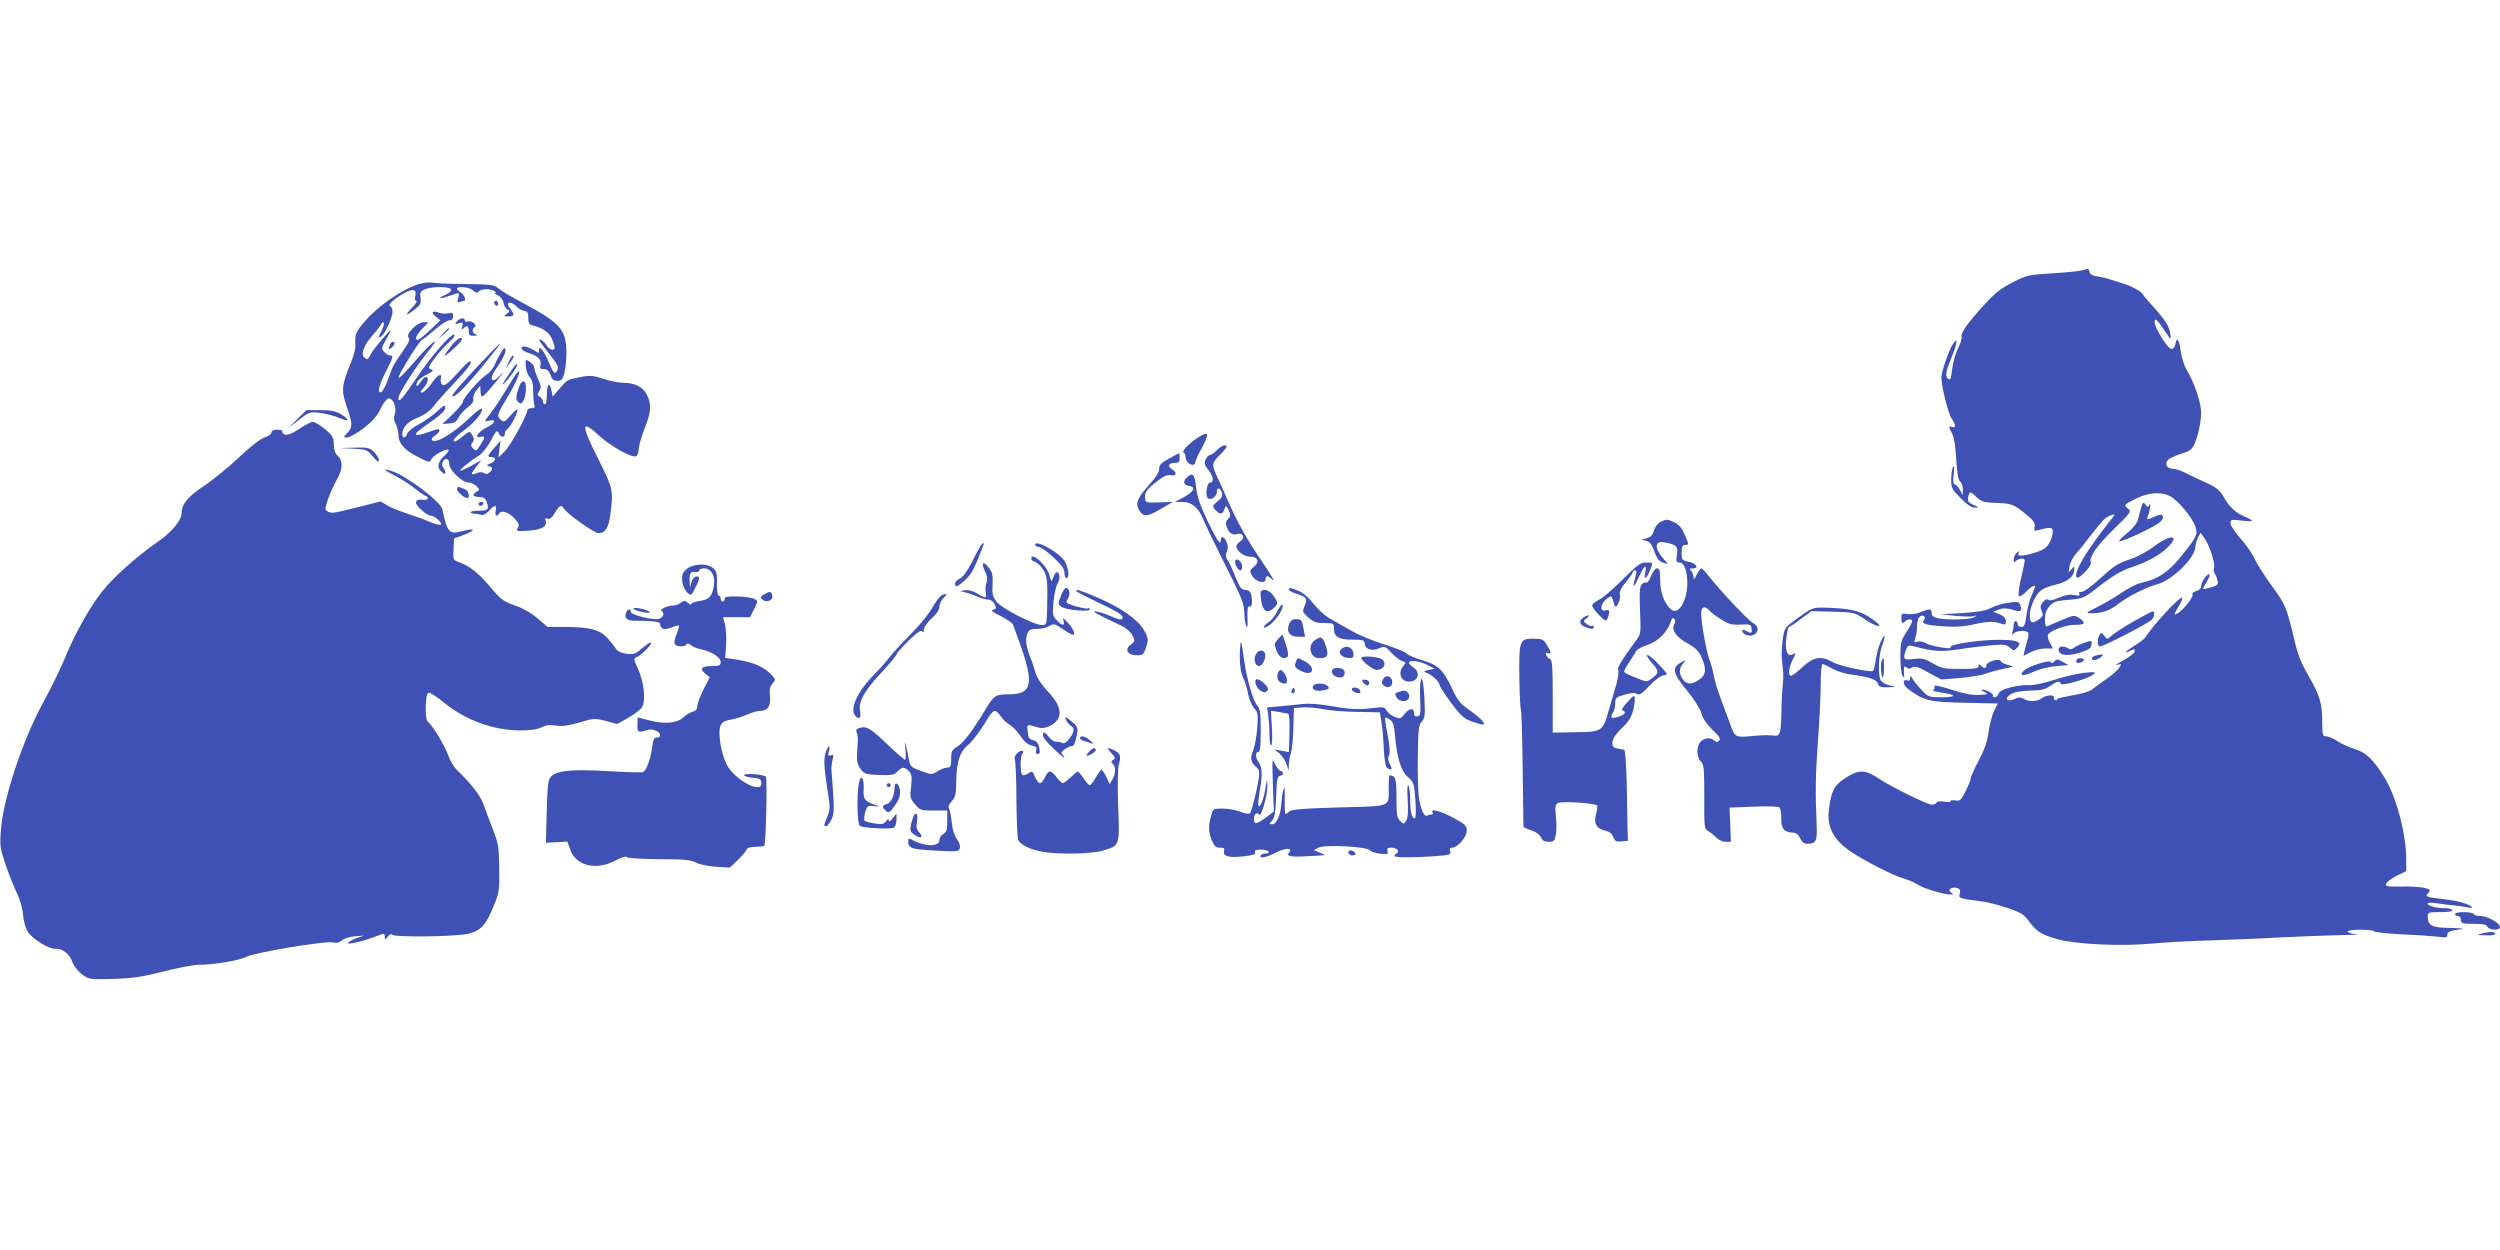<?xml version="1.0" standalone="no"?>
<!DOCTYPE svg PUBLIC "-//W3C//DTD SVG 20010904//EN"
 "http://www.w3.org/TR/2001/REC-SVG-20010904/DTD/svg10.dtd">
<svg version="1.0" xmlns="http://www.w3.org/2000/svg"
 width="1280pt" height="640pt" viewBox="0 0 1280 640"
 preserveAspectRatio="xMidYMid meet">
<g transform="translate(0,640) scale(0.1,-0.1)"
fill="#3f51b5" stroke="none">
<path d="M10670 5018 c-14 -5 -84 -13 -157 -17 -127 -8 -135 -9 -209 -47 -59
-30 -92 -56 -145 -115 -84 -91 -122 -146 -116 -163 3 -8 -5 -34 -18 -60 -13
-25 -26 -73 -30 -106 -6 -50 -9 -59 -21 -49 -16 13 -12 37 23 122 26 64 27 94
2 56 -21 -32 -59 -143 -59 -171 0 -46 34 -184 52 -210 22 -32 23 -52 3 -44
-19 7 -19 2 0 -35 10 -18 18 -69 21 -132 4 -70 10 -105 20 -113 8 -6 14 -24
14 -40 l-1 -29 -15 28 c-8 15 -20 27 -26 27 -7 0 -9 17 -5 53 4 35 3 47 -3 37
-5 -8 -10 -37 -10 -64 0 -45 4 -52 49 -97 32 -33 56 -49 72 -48 22 1 22 2 -7
14 -26 12 -31 18 -27 40 7 31 10 31 44 -1 24 -23 38 -27 96 -29 82 -2 94 -7
156 -58 39 -32 48 -45 44 -64 -3 -18 -1 -22 12 -19 65 18 81 18 81 -3 0 -33
-19 -74 -43 -90 -24 -18 -117 -42 -130 -34 -4 2 -4 10 0 16 4 7 0 6 -10 -2 -9
-7 -17 -23 -17 -34 0 -16 3 -18 12 -9 7 7 20 12 30 12 14 0 17 -6 13 -22 -2
-13 -12 -54 -20 -91 -8 -38 -12 -73 -9 -79 3 -5 20 4 36 21 26 27 48 39 48 27
0 -2 -9 -23 -19 -47 -11 -24 -22 -70 -26 -101 -6 -48 -11 -58 -26 -58 -11 0
-19 7 -19 15 0 8 -4 15 -10 15 -5 0 -10 -9 -10 -19 0 -11 -3 -28 -6 -38 -6
-15 -4 -16 7 -5 15 14 65 16 73 3 3 -5 2 -22 -3 -37 -5 -16 -12 -41 -15 -55
l-6 -27 37 19 c21 11 54 19 75 19 l39 0 -16 30 c-9 17 -13 35 -9 41 13 22 99
52 141 50 49 -1 55 11 18 35 -25 16 -29 15 -92 -12 -37 -16 -71 -30 -75 -32
-4 -2 -8 14 -8 37 0 27 7 48 23 67 20 23 33 28 99 33 70 6 79 10 132 51 92 72
136 98 190 116 76 25 139 59 180 97 74 70 20 75 -70 6 -28 -21 -76 -48 -106
-58 -79 -27 -91 -35 -170 -107 -38 -35 -78 -64 -89 -64 -13 0 -18 -4 -13 -12
5 -8 -2 -9 -26 -5 -22 5 -46 1 -78 -13 -29 -13 -49 -17 -55 -11 -6 6 -16 2
-27 -12 -14 -17 -15 -26 -7 -45 10 -20 8 -27 -13 -43 -14 -10 -29 -17 -35 -15
-20 6 -16 65 9 114 26 51 41 61 124 82 50 13 82 41 82 72 0 21 0 21 -15 2 -15
-18 -16 -17 -9 16 3 19 18 49 33 65 16 17 49 58 75 93 27 35 57 71 68 82 23
21 65 35 50 17 -139 -174 -210 -292 -188 -314 10 -10 77 60 71 75 -11 28 26
82 116 171 86 83 92 93 77 105 -26 19 -23 23 30 49 70 36 134 41 182 17 42
-22 113 -107 131 -158 13 -38 5 -54 -79 -157 -65 -79 -116 -111 -202 -130 -19
-4 -62 -26 -95 -48 -33 -23 -89 -56 -125 -74 -63 -32 -64 -33 -30 -33 53 0 95
15 137 49 46 36 142 85 199 100 76 20 194 136 194 190 1 14 7 37 14 50 l13 23
20 -28 c27 -38 56 -131 49 -151 -4 -8 -2 -21 2 -27 5 -6 12 -22 15 -36 6 -22
2 -27 -31 -37 -20 -6 -38 -10 -41 -8 -2 2 7 20 19 39 12 20 17 36 11 36 -14 0
-41 -41 -41 -62 0 -10 -10 -20 -24 -24 -14 -3 -23 -11 -20 -17 5 -15 -49 -83
-78 -98 -20 -11 -19 -8 6 35 15 25 23 46 18 46 -19 0 -149 -142 -190 -206 -4
-6 -29 -25 -57 -42 -47 -30 -57 -44 -14 -22 15 8 19 7 19 -4 0 -9 -26 -29 -57
-46 -32 -17 -47 -28 -33 -24 24 6 24 6 9 -17 -9 -13 -38 -38 -65 -56 -27 -19
-59 -42 -71 -52 -13 -11 -55 -24 -102 -31 -44 -8 -79 -16 -78 -19 1 -3 -2 -6
-8 -6 -5 0 -9 6 -9 13 2 17 -38 15 -62 -3 -23 -18 -68 -19 -93 -3 -15 9 -26 9
-47 -1 -38 -17 -54 2 -20 24 17 11 49 17 98 19 58 1 80 6 105 24 34 24 49 28
55 11 4 -13 137 25 165 47 16 14 12 15 -47 9 -35 -4 -104 -20 -153 -36 -49
-16 -105 -28 -125 -27 -63 3 -154 -21 -159 -43 -3 -10 -12 -19 -20 -19 -8 0
-12 4 -9 9 6 9 -37 31 -57 30 -7 0 -1 -5 13 -12 23 -11 21 -12 -26 -15 -36 -2
-78 6 -143 27 -65 21 -91 25 -87 16 3 -8 0 -16 -7 -18 -7 -2 11 -8 38 -12 82
-12 87 -24 10 -25 -69 0 -72 1 -107 38 -19 20 -40 46 -46 57 -10 17 -11 17
-12 3 0 -11 -5 -15 -14 -12 -26 10 -25 -23 3 -43 81 -61 105 -67 288 -71 l172
-4 -19 -37 c-10 -20 -23 -69 -28 -107 -7 -51 -22 -93 -51 -148 -23 -43 -41
-84 -41 -92 0 -8 -12 -37 -26 -65 -23 -46 -28 -51 -54 -47 -16 2 -26 0 -23 -4
3 -5 -10 -6 -30 -3 -21 4 -37 3 -41 -4 -4 -6 -15 -11 -24 -11 -24 0 -209 91
-273 134 -70 47 -103 47 -173 1 -57 -39 -69 -61 -82 -161 -11 -88 23 -153 110
-213 67 -46 215 -122 270 -138 28 -8 62 -23 76 -33 26 -18 132 -50 166 -50 16
0 17 2 4 10 -21 13 0 31 28 24 17 -5 21 -11 16 -29 -6 -25 -9 -24 118 -41 25
-3 83 -18 127 -33 69 -23 84 -33 110 -69 39 -52 60 -66 146 -91 92 -26 328
-37 485 -22 63 6 194 13 290 16 96 3 256 9 355 15 99 5 239 10 310 12 72 1
111 3 88 5 -24 2 -43 8 -43 14 0 11 127 12 134 1 3 -5 68 -12 145 -16 77 -3
160 -9 185 -12 38 -6 46 -4 46 9 0 16 16 23 75 30 17 2 -10 5 -59 6 -95 1
-115 11 -116 59 0 21 4 22 66 22 41 0 63 4 59 10 -3 6 -19 10 -34 10 -45 0
-91 12 -91 23 0 6 17 7 48 2 26 -4 63 -9 82 -10 19 -2 51 -6 70 -10 24 -5 32
-4 25 2 -15 15 -72 31 -135 38 -89 10 -105 14 -91 28 6 6 11 14 11 18 0 13
-65 22 -147 20 -71 -1 -82 1 -76 14 3 9 27 27 54 41 l49 24 0 58 c0 133 -51
324 -112 422 -58 94 -95 128 -152 145 -28 9 -67 26 -88 40 -21 14 -47 25 -58
25 -18 0 -20 6 -20 73 0 95 -12 135 -71 238 -35 60 -56 112 -70 175 -42 177
-47 189 -118 285 -37 52 -77 114 -88 139 -11 25 -43 71 -72 103 -28 32 -51 67
-51 78 0 19 4 20 55 14 30 -4 55 -5 55 -1 0 3 -17 13 -37 21 -47 20 -77 47
-108 101 -19 33 -38 49 -82 69 -32 14 -79 37 -106 50 -26 14 -58 25 -72 25
-30 0 -43 24 -25 45 7 8 36 22 65 31 43 12 56 21 69 47 20 44 35 113 36 163 0
49 -34 154 -71 214 -16 27 -29 68 -34 103 -6 57 -21 76 -27 35 -2 -13 -10 -24
-18 -25 -20 -3 -92 113 -88 141 3 21 10 14 74 -81 9 -13 10 -9 6 18 -5 39 -27
72 -93 145 -26 28 -48 55 -50 60 -5 12 -68 45 -104 54 -16 5 -43 13 -60 19
-16 6 -47 13 -67 16 -25 4 -38 11 -40 24 -2 15 -7 17 -28 9z"/>
<path d="M2149 4947 c-87 -24 -221 -118 -291 -204 -37 -44 -42 -59 -38 -114 0
-15 -10 -55 -25 -90 -46 -112 -48 -137 -20 -220 31 -89 31 -106 3 -136 -21
-23 -21 -23 -1 -23 12 0 49 21 83 46 45 35 69 61 88 100 16 33 33 54 43 54 23
0 42 -50 30 -81 -6 -18 -5 -32 5 -49 7 -14 13 -39 14 -56 0 -44 32 -80 101
-114 58 -30 58 -30 69 -9 12 20 77 55 87 45 3 -3 -6 -15 -20 -28 -36 -32 -42
-61 -17 -83 16 -14 20 -15 20 -4 0 8 -5 20 -10 25 -14 14 -2 44 16 44 8 0 14
-10 14 -25 0 -31 65 -95 97 -95 12 0 31 -8 42 -19 18 -18 18 -18 -1 -30 -24
-15 -16 -25 19 -26 20 0 29 -7 36 -28 12 -36 5 -42 -44 -42 -21 0 -39 -3 -39
-7 0 -5 9 -8 19 -8 11 0 26 -3 35 -6 9 -3 25 4 39 20 30 33 41 33 35 1 -5 -25
5 -34 17 -15 12 20 47 9 77 -22 25 -27 28 -35 19 -51 -11 -17 -8 -18 55 -14
70 5 99 23 87 53 -4 10 0 12 11 8 11 -4 22 5 37 30 23 39 33 44 46 22 15 -26
156 -126 178 -126 33 0 52 29 60 95 16 124 15 132 -64 289 -87 174 -86 200 5
117 61 -56 167 -116 190 -107 8 3 14 19 14 35 0 17 14 64 30 106 34 86 37 122
13 172 -19 41 -62 63 -121 63 -22 0 -68 9 -102 20 -55 18 -71 19 -120 9 -66
-13 -65 -12 -108 -62 l-32 -38 -6 30 c-10 48 -24 36 -24 -19 0 -27 -4 -50 -10
-50 -5 0 -10 7 -10 15 0 7 -7 18 -16 23 -14 8 -14 12 -3 30 11 17 10 27 -7 63
-10 24 -19 50 -19 58 0 7 -10 20 -23 29 -22 14 -22 14 -20 -24 2 -21 11 -47
21 -56 12 -13 17 -34 17 -72 0 -30 3 -61 6 -70 4 -12 0 -16 -15 -16 -12 0 -21
-5 -21 -10 0 -25 -86 -182 -116 -211 l-32 -31 5 43 6 43 -31 -36 c-36 -40 -39
-48 -18 -48 28 0 27 -20 -1 -32 -22 -9 -24 -12 -10 -15 21 -5 22 -17 2 -33
-10 -8 -19 -9 -27 -2 -8 5 -22 6 -33 1 -36 -14 -38 -9 -9 28 l28 37 -48 -27
c-27 -15 -53 -27 -59 -27 -11 0 55 54 96 78 16 10 43 43 60 76 28 53 32 57 41
37 10 -23 31 -23 31 0 0 8 6 18 13 22 15 10 52 81 52 99 0 7 -15 -5 -34 -27
-29 -34 -36 -38 -50 -26 -24 20 -21 30 33 119 46 77 72 140 53 128 -5 -3 -30
-40 -55 -83 -26 -43 -63 -100 -83 -126 -37 -48 -37 -48 -10 -41 40 10 32 -13
-13 -35 -43 -22 -66 -57 -31 -48 25 6 25 0 -1 -42 -19 -31 -22 -32 -36 -18
-13 13 -14 19 -4 31 9 11 10 20 1 35 -14 26 -16 26 -52 -4 -16 -14 -34 -25
-38 -25 -19 0 3 26 49 59 50 36 99 96 87 108 -3 4 -30 -16 -59 -44 -61 -59
-133 -109 -170 -119 -32 -7 -36 10 -7 28 11 7 20 18 20 25 0 9 -16 6 -55 -9
-31 -11 -59 -18 -63 -14 -7 8 1 15 93 80 35 25 55 46 55 59 0 16 -7 13 -44
-21 -24 -22 -67 -52 -94 -66 -28 -14 -53 -35 -57 -46 -7 -23 -25 -27 -25 -5 0
37 25 65 77 86 35 14 64 35 81 57 15 20 64 75 110 123 73 78 95 109 76 109 -4
0 -34 -29 -66 -65 -46 -50 -63 -63 -73 -55 -7 6 -11 20 -8 30 9 35 -16 22 -49
-25 -18 -25 -39 -45 -47 -45 -11 0 -9 6 7 23 23 24 30 57 12 57 -5 0 -17 -11
-26 -25 -18 -28 -28 -28 -18 -1 4 9 25 26 48 38 34 17 38 22 23 27 -17 6 -15
12 18 56 20 28 53 64 73 82 20 17 33 35 29 39 -13 13 -117 -106 -197 -225 -72
-107 -90 -126 -90 -98 0 20 86 155 147 231 79 97 30 64 -63 -44 -106 -122
-110 -113 -16 38 25 39 49 72 52 72 4 0 33 23 64 50 31 28 66 50 77 50 13 0
19 7 19 21 0 17 -4 20 -24 15 -14 -3 -36 -2 -49 3 -34 13 -43 1 -15 -21 l23
-18 -53 -50 c-29 -28 -58 -50 -63 -50 -18 0 -8 25 23 57 l32 33 -25 0 c-33 0
-94 -61 -77 -78 9 -9 2 -25 -28 -68 -54 -78 -50 -72 -76 -143 -13 -36 -29 -66
-36 -69 -22 -7 -13 34 23 104 39 77 41 84 22 84 -8 0 -21 8 -30 18 -15 16 -14
21 8 61 14 24 25 45 25 48 0 10 -85 -90 -99 -116 -19 -35 -19 -35 -35 -22 -21
17 -3 65 44 117 20 22 39 47 42 55 3 8 8 11 12 7 4 -3 0 -20 -8 -37 -20 -37
-20 -47 -2 -32 20 17 56 97 56 125 0 13 -6 26 -12 29 -16 5 22 39 75 68 43 23
61 17 53 -17 -4 -15 -2 -24 6 -24 6 0 -3 -16 -22 -35 -40 -42 -33 -46 15 -8
28 22 32 31 28 58 -4 26 -1 33 21 43 38 17 136 16 136 -2 0 -7 -14 -19 -30
-26 -45 -19 -30 -23 20 -5 55 19 53 20 46 -11 -6 -22 -4 -25 9 -20 9 3 19 6
21 6 13 0 1 32 -16 42 -11 7 -20 16 -20 20 0 15 64 8 82 -9 14 -13 21 -14 30
-5 14 14 57 15 78 2 8 -5 11 -10 5 -10 -5 0 1 -6 15 -13 14 -7 26 -23 28 -37
2 -14 11 -29 20 -34 14 -8 13 -10 -3 -22 -18 -13 -17 -14 8 -14 31 0 33 8 12
36 -8 10 -15 22 -15 27 0 14 27 7 44 -12 10 -11 28 -21 40 -23 17 -2 21 -10
21 -36 0 -27 4 -34 25 -39 49 -12 82 -35 96 -68 8 -19 14 -39 14 -45 0 -18
-29 -11 -40 10 -6 11 -20 25 -32 31 -15 8 -6 -9 28 -52 64 -82 65 -84 58 -103
-10 -27 -21 -18 -44 39 -24 58 -50 91 -50 61 0 -15 -3 -15 -22 -2 -38 23 -68
29 -68 13 0 -7 17 -19 39 -25 46 -14 65 -35 58 -62 -4 -16 0 -20 18 -20 17 0
26 -8 34 -30 7 -23 16 -30 35 -30 20 0 27 7 35 38 6 20 11 68 11 105 0 119
-30 153 -225 257 -55 29 -110 62 -123 73 -21 19 -36 21 -170 23 -81 0 -156 4
-167 7 -11 3 -41 0 -66 -6z"/>
<path d="M2530 4851 c0 -6 5 -13 10 -16 6 -3 10 1 10 9 0 9 -4 16 -10 16 -5 0
-10 -4 -10 -9z"/>
<path d="M2339 4754 c-12 -15 -11 -16 10 -9 21 6 23 5 18 -15 -4 -17 -3 -20 6
-11 18 18 27 13 27 -14 0 -21 5 -25 28 -24 16 1 20 3 10 6 -20 5 -24 28 -8 38
16 10 -16 36 -34 29 -9 -3 -16 -1 -16 5 0 17 -26 13 -41 -5z"/>
<path d="M2269 4693 l-24 -28 28 24 c25 23 32 31 24 31 -2 0 -14 -12 -28 -27z"/>
<path d="M2314 4633 c-49 -62 -50 -70 -3 -29 52 47 66 66 46 66 -7 0 -27 -17
-43 -37z"/>
<path d="M1996 4634 c-9 -24 -7 -28 9 -14 17 14 20 30 6 30 -5 0 -12 -7 -15
-16z"/>
<path d="M2505 4587 c-120 -125 -195 -210 -190 -215 14 -14 96 74 238 256 22
28 -1 8 -48 -41z"/>
<path d="M2568 4600 c-9 -14 -24 -42 -33 -63 -8 -21 -28 -45 -44 -55 -34 -21
-121 -121 -121 -139 0 -7 -24 -36 -52 -64 l-53 -50 35 3 c26 2 38 10 47 29 7
15 28 38 47 53 23 17 33 32 29 44 -2 10 5 29 16 43 l20 24 1 -27 c0 -16 4 -28
9 -28 5 0 28 24 52 53 55 66 72 92 37 53 -20 -21 -31 -27 -38 -20 -8 8 1 29
30 71 24 34 40 69 38 79 -3 17 -5 16 -20 -6z"/>
<path d="M2605 4548 l-16 -33 20 25 c20 24 26 40 16 40 -2 0 -12 -15 -20 -32z"/>
<path d="M2622 4508 c-12 -18 -29 -44 -39 -58 -15 -21 -15 -23 -2 -12 23 18
73 91 67 98 -3 2 -15 -10 -26 -28z"/>
<path d="M2660 4425 c-20 -52 -21 -71 -6 -84 12 -10 17 -9 26 8 16 30 17 93 3
98 -7 3 -17 -7 -23 -22z"/>
<path d="M1522 4254 l-47 -46 55 42 c53 41 56 42 109 36 30 -4 74 -15 98 -26
51 -22 57 -10 9 19 -26 16 -50 21 -105 21 l-72 0 -47 -46z"/>
<path d="M1532 4204 c-36 -24 -59 -33 -73 -29 -10 4 -17 11 -14 16 4 5 -8 9
-24 9 -20 0 -31 -5 -31 -14 0 -8 -16 -20 -36 -26 -21 -7 -75 -49 -133 -104
-53 -50 -131 -113 -172 -141 -84 -54 -119 -96 -119 -141 0 -39 -53 -102 -132
-155 -93 -64 -218 -175 -273 -245 -66 -83 -137 -210 -190 -337 -23 -56 -74
-162 -114 -234 -104 -190 -204 -491 -216 -648 -7 -86 -5 -97 25 -186 18 -52
44 -116 57 -143 14 -28 28 -75 31 -109 3 -35 13 -71 26 -90 25 -37 111 -89
141 -85 32 4 72 -27 85 -66 6 -19 27 -47 48 -63 37 -28 38 -28 160 -25 101 3
149 10 259 38 74 19 154 34 177 34 77 0 210 22 247 41 46 23 401 82 441 74 21
-5 35 -2 48 10 11 10 40 19 67 21 l48 4 -39 -13 c-22 -8 -42 -19 -44 -25 -3
-11 85 11 151 37 36 14 37 14 37 -6 1 -16 2 -16 16 2 9 11 18 16 20 10 6 -15
328 -11 391 4 65 16 90 43 131 143 28 68 30 81 28 193 -1 109 -5 128 -33 200
-17 44 -39 102 -48 128 -16 44 -63 105 -137 176 -15 15 -35 49 -44 76 -17 48
-83 157 -104 170 -15 10 -13 142 3 148 7 3 39 -17 72 -44 76 -62 152 -102 246
-128 93 -26 216 -28 261 -5 22 11 43 14 75 9 32 -5 65 0 120 16 72 22 79 22
134 8 l59 -16 57 32 c32 18 64 43 71 56 19 35 9 128 -21 193 -23 51 -24 56 -8
61 22 7 89 75 73 75 -6 0 -27 -14 -47 -31 -31 -28 -41 -31 -78 -26 -25 3 -46
13 -52 23 -5 10 -25 34 -43 55 -40 45 -91 59 -221 59 l-87 0 -52 44 c-31 27
-77 53 -118 67 -59 21 -73 32 -122 92 -60 71 -107 109 -160 128 -32 11 -33 12
-30 67 l3 55 54 20 c62 24 52 35 -15 17 -63 -18 -75 -5 -99 112 -8 40 -190
177 -265 198 -44 13 -37 5 21 -25 29 -14 74 -44 102 -65 27 -22 54 -40 58 -40
5 0 9 -5 9 -11 0 -5 -8 -9 -17 -8 -32 3 -43 -1 -43 -15 0 -17 56 -66 75 -66
19 0 61 -37 52 -46 -4 -4 -28 2 -55 13 -26 12 -78 31 -116 43 -37 12 -84 31
-103 42 l-34 21 -102 -26 c-144 -36 -148 -37 -168 -26 -17 9 -17 11 1 64 10
30 30 74 44 98 31 53 33 97 6 122 -14 12 -20 31 -21 59 0 36 -6 46 -45 79 -25
20 -53 37 -62 37 -10 0 -41 -16 -70 -36z"/>
<path d="M6125 4154 c-44 -30 -78 -68 -64 -72 5 -2 9 -11 9 -21 0 -20 19 -41
37 -41 7 0 13 6 13 13 0 6 13 37 30 67 46 85 40 98 -25 54z"/>
<path d="M6230 4095 c-13 -14 -29 -25 -35 -25 -7 0 -16 -10 -22 -23 -9 -18 -6
-28 13 -52 27 -33 31 -65 10 -65 -16 0 -27 -65 -12 -80 14 -14 46 7 46 30 0
27 17 25 26 -2 5 -17 0 -27 -20 -43 -30 -24 -31 -28 -10 -49 21 -22 33 -20 43
7 9 22 9 22 22 -6 11 -24 10 -30 -3 -44 -13 -12 -14 -22 -7 -42 13 -32 28 -42
55 -35 29 8 40 -22 14 -38 -11 -7 -20 -18 -20 -25 0 -23 39 -53 70 -53 41 0
51 -27 20 -52 -23 -18 -23 -21 -9 -46 17 -31 69 -44 69 -18 0 19 11 21 28 4
25 -25 10 3 -41 79 -76 110 -130 205 -177 312 -22 51 -49 111 -60 134 -27 56
-25 68 15 107 19 19 35 38 35 42 0 16 -27 7 -50 -17z"/>
<path d="M1807 4103 c69 -4 73 -5 103 -41 22 -26 30 -32 30 -19 0 10 -11 29
-25 42 -22 23 -31 25 -102 23 l-78 -2 72 -3z"/>
<path d="M5985 4052 c-40 -22 -50 -32 -50 -53 0 -17 -18 -45 -53 -83 -60 -67
-71 -96 -48 -131 22 -33 40 -31 111 10 l60 35 -70 -2 c-68 -3 -70 -2 -72 22
-3 29 7 44 65 89 30 23 50 32 67 28 30 -5 33 13 5 31 -25 16 -17 32 16 32 19
0 24 5 24 25 0 14 -1 25 -2 25 -2 0 -25 -13 -53 -28z"/>
<path d="M6075 3954 c-20 -21 -15 -38 13 -42 38 -6 25 -30 -33 -61 l-40 -21
41 0 c46 0 81 -30 105 -90 7 -19 57 -123 111 -230 84 -166 98 -202 99 -245 0
-27 5 -59 10 -70 6 -14 8 -2 6 43 -1 46 1 61 11 57 8 -3 12 5 12 24 0 44 -10
61 -35 61 -19 0 -28 12 -50 67 -14 36 -32 75 -40 86 -10 14 -11 25 -4 41 7 14
7 31 0 49 -11 29 -31 37 -31 11 0 -30 -19 -2 -69 102 -37 78 -52 123 -57 170
-7 67 -18 78 -49 48z"/>
<path d="M2340 3896 c0 -14 36 -46 52 -46 16 0 7 38 -9 44 -10 3 -24 9 -30 12
-8 3 -13 -1 -13 -10z"/>
<path d="M2450 3820 c0 -5 4 -10 9 -10 6 0 13 5 16 10 3 6 -1 10 -9 10 -9 0
-16 -4 -16 -10z"/>
<path d="M10962 3799 c-5 -19 -13 -46 -16 -61 -3 -15 -26 -43 -51 -64 -25 -20
-45 -40 -45 -45 0 -10 161 63 200 91 18 12 27 27 24 35 -5 13 -11 13 -41 0
-45 -19 -44 -19 -33 11 10 26 13 71 3 46 -4 -10 -8 -9 -18 4 -11 16 -13 14
-23 -17z"/>
<path d="M8501 3727 c-14 -7 -28 -26 -33 -43 -6 -23 -16 -34 -36 -39 l-27 -8
24 -6 c17 -4 28 -19 38 -45 16 -48 28 -62 54 -69 21 -6 21 -6 1 16 -53 59 -53
100 0 90 62 -11 71 -21 64 -64 -5 -34 -4 -39 13 -39 36 0 53 -104 29 -181 -15
-50 -43 -77 -66 -63 -36 23 -62 86 -62 152 0 50 -3 62 -16 62 -9 0 -22 -17
-31 -40 -9 -22 -20 -37 -26 -33 -5 3 -16 -2 -23 -11 -9 -12 -11 -49 -7 -134 5
-114 4 -118 -21 -152 -73 -99 -97 -140 -91 -150 4 -7 0 -38 -8 -69 -9 -31 -26
-91 -39 -134 -32 -113 -34 -114 -172 -116 l-116 -2 0 186 c0 151 -3 187 -14
191 -8 3 -17 12 -20 21 -4 11 -2 13 9 9 20 -7 19 2 -5 42 -18 29 -24 32 -70
32 -70 0 -73 -10 -71 -199 1 -85 5 -159 8 -164 3 -5 7 -140 9 -300 2 -161 4
-295 4 -299 0 -4 18 -12 39 -19 24 -7 43 -21 50 -35 8 -18 19 -24 40 -24 27 0
31 4 37 36 4 20 4 63 0 95 -5 50 -3 60 12 68 19 10 187 -1 199 -13 3 -3 1 -23
-5 -43 -14 -47 2 -77 47 -86 21 -5 35 -15 41 -32 8 -22 15 -26 42 -23 l33 3
-2 60 c0 33 -3 138 -4 233 -3 105 -8 173 -14 174 -5 0 -14 2 -20 3 -5 2 -15 3
-21 4 -21 2 -25 33 -8 59 9 14 32 40 51 57 33 31 52 79 53 135 0 24 -2 24 -37
-14 -23 -24 -33 -41 -25 -44 21 -7 13 -20 -20 -31 -37 -13 -47 -7 -30 19 7 11
12 33 12 50 0 27 5 31 47 43 33 10 53 11 64 4 12 -8 26 1 63 41 29 30 58 52
73 54 25 3 25 4 -25 57 -56 60 -84 64 -33 5 36 -40 36 -50 -1 -77 -27 -20 -27
-20 -82 3 -31 12 -58 25 -60 29 -3 4 9 27 26 51 16 25 33 51 37 59 4 7 31 21
59 30 53 18 100 67 117 120 5 15 10 20 17 13 7 -7 7 -16 0 -28 -16 -29 10 -66
68 -98 39 -21 57 -39 71 -70 27 -60 25 -91 -10 -115 -38 -27 -66 -27 -85 1
-21 29 -20 57 2 81 16 19 16 20 -4 9 -58 -30 -53 -55 30 -156 31 -38 61 -86
67 -108 6 -25 27 -55 56 -84 36 -34 44 -47 35 -56 -9 -9 -15 -9 -24 0 -18 18
-53 15 -71 -6 -22 -25 -22 -77 1 -100 16 -16 18 -37 18 -182 -1 -151 0 -164
18 -174 11 -6 30 -21 42 -33 12 -13 33 -23 49 -23 l27 0 -3 88 -4 87 125 5
c78 3 128 1 132 -5 4 -5 8 -31 8 -56 0 -52 13 -69 57 -72 20 -1 31 -10 40 -29
8 -19 19 -28 35 -28 48 0 53 13 49 107 -7 158 -6 235 7 423 8 102 14 231 14
288 0 58 4 102 10 102 5 0 28 -11 51 -24 23 -13 67 -27 97 -30 88 -11 128 -25
135 -46 5 -16 15 -20 48 -19 l42 2 -37 10 c-23 6 -38 18 -42 31 -11 39 -6 123
9 166 21 58 17 74 -5 25 -11 -22 -22 -64 -26 -93 -3 -29 -10 -54 -14 -57 -15
-9 -173 25 -207 45 -57 34 -98 27 -154 -25 -26 -25 -53 -45 -59 -45 -16 0 -12
42 9 83 18 35 18 36 0 27 -28 -15 -41 18 -33 85 4 30 10 55 14 55 3 0 31 18
61 41 l54 40 110 -3 c109 -3 110 -3 168 -42 56 -38 96 -43 47 -6 -63 48 -110
62 -213 67 -112 5 -101 9 -207 -70 -43 -32 -45 -36 -54 -102 -5 -40 -5 -89 0
-119 5 -28 6 -73 2 -101 -3 -27 -7 -88 -7 -135 -2 -116 -7 -132 -40 -126 -14
3 -62 2 -106 -2 -89 -9 -92 -8 -115 57 -7 20 -27 74 -45 121 -18 47 -36 105
-40 129 -4 24 -13 58 -20 76 -16 36 -45 195 -45 243 0 35 18 43 40 18 6 -8 33
-29 60 -46 41 -26 56 -30 101 -28 49 3 54 1 57 -19 4 -26 -1 -28 -29 -13 -12
7 -19 7 -19 1 0 -19 38 -33 60 -21 27 15 25 44 -4 60 -25 13 -166 163 -225
238 -18 23 -36 42 -40 42 -4 0 -15 -15 -24 -32 -12 -26 -16 -29 -16 -13 -1 12
-6 26 -13 33 -9 9 -7 12 10 12 34 0 16 27 -24 34 -32 7 -34 9 -34 46 0 33 4
40 19 40 19 0 19 1 -2 50 -15 35 -30 54 -53 65 -38 18 -42 18 -73 2z"/>
<path d="M5022 3608 c-5 -7 -26 -46 -46 -86 -23 -46 -46 -77 -61 -84 -23 -10
-32 -28 -20 -40 3 -3 23 11 45 31 35 32 46 53 91 169 10 25 6 28 -9 10z"/>
<path d="M5300 3611 c0 -6 8 -11 18 -11 10 0 44 -24 75 -53 42 -39 57 -60 57
-80 0 -15 5 -27 10 -27 17 0 11 53 -9 87 -27 44 -151 113 -151 84z"/>
<path d="M5280 3539 c0 -6 9 -13 20 -16 11 -3 29 -21 41 -39 21 -35 24 -59 20
-211 -2 -71 -3 -73 -27 -73 -41 0 -208 86 -233 121 -19 25 -22 41 -19 88 2 47
-1 62 -20 85 -29 37 -40 26 -19 -19 12 -24 14 -42 8 -58 -5 -13 -7 -35 -4 -50
6 -32 1 -33 -43 -6 -20 12 -45 19 -61 17 l-28 -4 30 -8 c17 -4 45 -14 63 -22
18 -8 41 -14 52 -14 11 0 24 -9 30 -19 13 -26 13 -29 -7 -33 -12 -3 2 -14 40
-32 32 -16 61 -36 64 -45 3 -9 18 -50 33 -91 77 -212 65 -267 -60 -265 -61 0
-72 -7 -110 -70 -66 -111 -115 -176 -146 -196 -30 -18 -34 -25 -34 -65 0 -37
-3 -44 -20 -44 -11 0 -33 -8 -50 -19 -30 -18 -32 -18 -85 2 -50 18 -55 23 -61
56 -3 20 -10 52 -15 71 -7 29 -8 26 -3 -17 2 -29 2 -53 -2 -53 -4 0 -40 31
-80 69 -94 90 -115 104 -149 95 -20 -5 -24 -11 -19 -23 4 -9 7 -28 6 -43 -1
-16 -3 -48 -4 -72 -2 -33 3 -52 18 -73 19 -26 27 -28 96 -31 64 -2 77 0 93 18
23 25 37 25 59 1 14 -15 16 -30 11 -78 -7 -54 -5 -61 20 -91 25 -30 30 -32 96
-32 l69 0 0 -55 c0 -44 -4 -56 -20 -65 -11 -6 -20 -19 -20 -30 0 -35 -67 -37
-132 -4 -25 13 -28 13 -28 -3 0 -36 15 -41 136 -48 111 -6 122 -6 128 11 4 11
-1 28 -14 47 -13 17 -24 50 -27 85 -3 31 -9 64 -14 72 -5 10 0 23 14 38 19 20
22 36 23 100 1 100 19 155 60 187 17 13 54 61 82 105 53 87 53 87 94 32 7 -10
25 -25 41 -35 15 -10 39 -36 54 -58 17 -26 36 -42 55 -46 22 -4 27 -10 23 -24
-4 -13 -1 -19 8 -19 11 0 13 8 8 32 -5 23 -14 34 -31 38 -20 5 -26 13 -28 44
-4 41 -8 39 59 20 28 -8 75 13 94 42 24 36 6 86 -54 148 -32 35 -53 68 -61 97
-7 24 -18 58 -25 74 -21 50 -26 90 -16 118 9 23 16 27 51 27 22 0 51 7 63 15
21 13 26 12 67 -15 25 -17 48 -30 53 -30 15 0 5 27 -24 60 -25 28 -30 30 -24
13 8 -30 -6 -29 -35 2 -21 22 -22 30 -16 96 4 40 14 82 22 94 14 22 10 55 -6
55 -5 0 -12 -12 -17 -26 -9 -27 -9 -26 -21 14 -16 52 -92 119 -92 81z"/>
<path d="M6325 3531 c-7 -13 12 -51 25 -51 6 0 10 8 10 19 0 23 -25 46 -35 32z"/>
<path d="M8310 3435 c-47 -47 -100 -94 -119 -103 -19 -10 -37 -24 -39 -30 -2
-7 13 -29 34 -50 34 -34 38 -36 45 -17 14 35 10 47 -11 40 -30 -10 -26 35 5
58 28 20 24 23 42 -33 7 -23 33 30 27 56 -4 14 6 34 30 63 20 24 36 47 36 52
0 5 5 9 11 9 7 0 9 -9 5 -22 -19 -68 -15 -77 11 -21 30 67 46 82 37 33 -9 -41
4 -38 22 5 19 46 19 45 -19 45 -27 0 -45 -13 -117 -85z"/>
<path d="M3528 3495 c-15 -8 -30 -24 -33 -35 -9 -29 3 -75 25 -95 18 -16 20
-15 39 24 26 49 26 63 4 59 -10 -2 -21 -16 -24 -33 -6 -27 -7 -26 -8 13 -1 41
4 47 37 43 6 -1 12 3 12 9 0 5 11 10 25 10 36 0 59 -39 50 -89 -9 -55 -24 -71
-73 -78 -23 -3 -42 -10 -42 -16 0 -5 -8 -3 -17 6 -16 13 -20 14 -37 1 -11 -8
-28 -14 -37 -14 -32 0 -74 -20 -61 -29 21 -13 2 -41 -26 -41 -47 0 -132 24
-132 37 0 18 -17 16 -24 -2 -11 -30 4 -44 47 -43 84 0 127 -5 127 -16 0 -27
21 -34 57 -19 19 8 37 12 39 10 2 -2 -3 -21 -11 -42 -9 -20 -14 -44 -11 -51 6
-16 52 -19 61 -3 5 7 12 5 23 -5 10 -8 33 -17 53 -21 52 -10 99 -41 99 -65 0
-17 -7 -20 -44 -20 -54 0 -66 -14 -35 -39 l23 -19 -32 -62 c-17 -35 -32 -73
-32 -85 0 -16 -8 -25 -23 -29 -13 -3 -36 -17 -51 -31 -32 -29 -98 -34 -181
-11 l-50 13 -1 -38 c-1 -41 1 -42 61 -24 6 1 20 -1 33 -6 26 -10 30 -37 5 -35
-14 1 -19 -11 -25 -56 -7 -54 -28 -111 -45 -121 -5 -3 -87 -1 -183 5 -195 11
-271 2 -295 -36 -9 -14 -14 -71 -16 -176 l-4 -155 55 3 55 3 15 -42 c29 -82
131 -107 229 -56 31 17 56 25 60 19 3 -6 72 -10 163 -11 128 0 164 -3 190 -17
18 -10 65 -19 104 -22 l71 -4 40 38 c22 22 42 45 45 53 3 10 19 15 45 15 23 1
44 3 46 6 9 8 16 349 8 354 -18 12 -111 18 -111 8 0 -6 19 -12 43 -14 35 -2
43 -7 45 -25 9 -64 -139 14 -178 94 -28 56 -45 160 -32 195 9 20 20 28 53 33
23 4 60 16 83 26 23 10 52 19 65 19 42 0 59 25 53 76 -3 34 0 49 13 64 18 20
17 21 -6 46 -35 38 -89 62 -167 75 l-69 11 5 67 c2 37 -1 84 -6 104 l-10 37
69 0 69 0 21 42 c20 40 20 41 2 51 -10 6 -48 12 -85 13 -52 1 -68 -1 -68 -12
0 -8 -4 -14 -10 -14 -5 0 -10 7 -10 15 0 8 -5 15 -10 15 -6 0 -10 26 -9 62 1
53 -2 64 -21 80 -27 22 -84 23 -122 3z"/>
<path d="M5434 3355 c-18 -44 -18 -52 4 -64 29 -15 142 -25 142 -11 0 6 -5 8
-10 5 -10 -6 -110 22 -110 31 0 3 4 14 10 24 11 20 4 50 -12 50 -5 0 -16 -16
-24 -35z"/>
<path d="M6600 3381 c0 -5 17 -15 38 -21 52 -17 57 -24 42 -61 -13 -30 -12
-33 18 -60 26 -24 41 -29 82 -29 48 0 50 -1 50 -29 0 -42 24 -56 94 -56 55 0
61 -2 64 -22 4 -29 36 -38 74 -22 28 12 32 10 62 -23 18 -20 43 -39 55 -43 21
-6 21 -8 7 -24 -31 -34 -14 -81 29 -81 47 0 60 48 20 74 -57 37 12 44 80 8
l30 -16 -30 -6 c-27 -6 -28 -8 -10 -15 28 -11 65 -46 65 -61 0 -6 27 -48 59
-92 51 -68 67 -82 107 -96 26 -9 51 -16 55 -16 21 0 -8 32 -63 71 -52 36 -65
52 -93 113 -45 96 -71 121 -154 146 -38 11 -74 27 -81 35 -7 8 -58 29 -114 46
-55 17 -130 48 -166 69 -36 20 -86 49 -111 63 -26 15 -63 49 -84 76 -24 31
-53 56 -77 66 -45 18 -48 18 -48 6z"/>
<path d="M5510 3374 c0 -3 46 -27 103 -54 116 -55 143 -72 133 -88 -4 -7 -24
-3 -61 14 -31 13 -65 24 -77 24 -19 0 6 -13 142 -78 19 -10 41 -30 49 -46 13
-27 12 -30 -10 -47 -33 -25 -16 -54 32 -54 31 0 35 4 47 42 13 39 12 46 -10
85 -30 55 -117 116 -238 168 -95 40 -110 45 -110 34z"/>
<path d="M6456 3371 c-3 -4 -2 -28 2 -52 9 -50 31 -62 63 -33 24 22 24 29 -2
65 -20 28 -52 38 -63 20z"/>
<path d="M3912 3357 c-17 -10 -20 -15 -10 -25 23 -23 62 -4 51 24 -6 17 -11
17 -41 1z"/>
<path d="M4818 3350 c-9 -6 -30 -35 -48 -67 -18 -31 -67 -90 -109 -132 -42
-42 -89 -93 -105 -114 -15 -20 -49 -59 -76 -86 -93 -93 -135 -188 -97 -220 20
-16 26 -4 20 33 -7 47 24 101 112 195 41 44 75 85 75 90 0 6 28 37 62 71 43
42 64 56 70 47 5 -8 8 -5 8 9 0 12 17 37 40 58 26 23 40 45 40 61 0 13 10 33
22 45 23 21 15 26 -14 10z"/>
<path d="M10265 3311 c-22 -4 -55 -15 -74 -25 -24 -13 -68 -20 -145 -25 l-111
-6 76 -8 c42 -4 84 -5 95 -2 18 6 18 6 1 -5 -19 -13 -137 -16 -185 -5 -22 4
-32 12 -32 26 0 23 -10 24 -55 5 -19 -8 -49 -12 -67 -10 -30 5 -33 4 -33 -20
0 -28 5 -32 22 -15 6 6 18 9 26 7 13 -2 9 -14 -18 -58 -33 -50 -35 -60 -35
-135 0 -44 5 -87 11 -95 8 -12 10 -12 8 5 -3 40 0 50 12 38 8 -8 16 -9 29 -1
14 9 31 4 83 -25 l66 -36 98 8 c54 5 112 14 128 21 17 7 57 18 90 25 59 13 59
13 27 20 -19 5 -36 13 -38 20 -7 17 -74 -3 -74 -22 0 -16 -12 -17 -28 -1 -9 9
-12 9 -12 -3 0 -11 -18 -14 -92 -14 -84 0 -98 3 -142 29 -42 24 -55 27 -97 22
-53 -7 -58 -1 -40 48 9 22 13 24 43 16 100 -26 134 -28 223 -15 50 8 125 17
168 21 67 6 80 4 98 -12 18 -16 21 -17 36 -1 31 31 2 42 -105 41 -106 -2 -248
-25 -235 -38 13 -14 -100 5 -125 20 -13 9 -32 12 -43 9 -18 -6 -20 -4 -13 17
5 12 9 40 9 60 0 40 16 65 35 53 8 -5 8 -10 0 -20 -15 -18 10 -26 106 -32 57
-4 104 -1 158 12 72 15 97 15 140 -1 12 -4 16 0 16 15 0 15 -10 26 -32 36
l-33 13 28 11 c21 8 39 8 68 0 44 -14 54 -9 44 20 -7 22 -14 23 -80 12z"/>
<path d="M6541 3273 c-11 -24 -32 -50 -46 -59 -14 -9 -25 -21 -25 -26 0 -5 13
0 29 11 34 25 75 85 68 104 -2 6 -14 -7 -26 -30z"/>
<path d="M3245 3282 c6 -5 28 -13 50 -17 26 -4 36 -3 30 3 -5 5 -28 13 -50 17
-26 4 -36 3 -30 -3z"/>
<path d="M10925 3219 c-50 -28 -100 -61 -113 -73 -24 -21 -24 -21 -38 -1 -13
17 -16 18 -24 5 -13 -20 -12 -60 1 -60 19 0 254 121 267 138 14 18 16 42 4 42
-4 0 -48 -23 -97 -51z"/>
<path d="M8108 3239 c-26 -15 -22 -38 8 -49 33 -13 44 -13 44 1 0 5 -4 8 -9 5
-4 -3 -17 1 -27 9 -19 15 -19 15 0 30 22 17 10 20 -16 4z"/>
<path d="M6600 3204 c-15 -39 3 -64 46 -64 l36 0 -7 37 c-9 49 -12 53 -41 53
-17 0 -27 -8 -34 -26z"/>
<path d="M6543 3128 c-18 -21 -19 -27 -8 -58 12 -35 39 -50 57 -32 6 6 3 28
-8 61 -9 28 -17 51 -18 51 -2 0 -12 -10 -23 -22z"/>
<path d="M6733 3123 c-41 -28 -25 -93 22 -93 42 0 49 14 34 61 -16 49 -25 54
-56 32z"/>
<path d="M6349 3080 c-4 -70 2 -122 17 -152 8 -16 19 -51 24 -80 6 -29 20 -62
32 -75 19 -20 20 -30 15 -100 -3 -43 -13 -95 -21 -116 -17 -39 -13 -61 19 -87
12 -10 15 -23 10 -54 -10 -67 -37 -170 -45 -180 -5 -5 -26 -2 -50 8 -22 9 -63
16 -90 16 -48 0 -49 -1 -59 -37 -15 -52 -14 -84 4 -127 12 -28 21 -36 41 -36
21 0 25 -4 21 -19 -6 -26 27 -34 104 -25 45 5 59 10 55 20 -4 10 4 14 29 14
18 0 37 -4 40 -10 3 -5 -3 -10 -14 -10 -11 0 -23 -4 -26 -10 -11 -18 31 -10
78 15 48 25 88 25 67 0 -18 -22 11 -25 145 -16 l40 3 -29 13 -29 12 23 13 c33
17 250 6 265 -14 6 -7 29 -15 53 -17 37 -4 41 -2 36 13 -4 14 0 18 20 18 29 0
45 -19 25 -31 -7 -4 -11 -10 -8 -13 7 -7 102 -7 202 0 80 6 87 8 82 25 -5 13
-1 19 10 19 28 0 75 55 75 87 0 25 -8 33 -69 66 -65 35 -120 49 -106 27 3 -5
2 -10 -4 -10 -5 0 -16 -2 -24 -6 -16 -6 -31 27 -42 91 -4 22 -7 114 -6 205 2
145 4 167 20 185 17 18 18 32 14 122 -4 63 -9 100 -15 97 -6 -4 -9 -45 -7 -98
4 -80 2 -91 -13 -94 -13 -2 -18 3 -18 17 0 29 -24 26 -49 -5 -19 -25 -23 -26
-51 -14 -17 7 -36 22 -41 33 -10 17 -17 19 -68 12 -75 -10 -119 -7 -223 11
-51 9 -108 13 -135 10 -27 -3 -79 -9 -117 -12 l-68 -6 6 -46 c3 -24 6 -69 6
-99 0 -30 4 -52 9 -49 5 3 6 44 3 92 l-5 85 39 -6 c21 -4 44 -8 49 -9 6 -2 9
-41 7 -100 l-3 -97 -37 7 -37 7 25 -20 c13 -11 30 -36 36 -54 l12 -34 1 31 c1
17 5 44 11 60 5 16 11 74 12 129 l3 100 45 3 c25 2 72 -2 105 -9 33 -7 112
-13 175 -14 l115 -2 8 -49 c5 -27 10 -89 12 -138 3 -58 9 -92 17 -98 24 -15
29 -8 14 20 -10 19 -11 33 -4 45 6 12 4 44 -7 103 -10 47 -15 87 -13 89 2 3
13 -2 25 -10 16 -11 21 -29 26 -87 10 -113 32 -179 67 -208 28 -24 30 -30 37
-117 4 -62 2 -93 -4 -93 -15 0 -23 35 -23 100 0 30 -4 61 -9 69 -5 8 -7 -20
-4 -71 4 -56 2 -92 -6 -107 -12 -22 -13 -22 -32 -5 -16 15 -19 31 -19 119 0
100 -5 115 -36 115 -2 0 -4 -26 -4 -57 0 -109 23 -99 -253 -107 -200 -6 -245
-10 -259 -23 -21 -19 -20 -20 -20 72 1 53 -1 63 -7 40 -5 -16 -9 -45 -10 -63
-2 -57 -24 -112 -45 -112 -18 0 -18 1 -3 18 13 14 18 44 21 123 3 87 6 105 20
107 20 4 21 18 1 26 -8 3 -21 20 -29 38 -12 30 -13 19 -9 -107 l5 -140 -34
-26 c-51 -39 -68 -43 -68 -14 0 27 15 41 26 24 10 -17 44 98 43 146 -1 38 -2
38 -10 -13 -10 -57 -30 -105 -36 -85 -2 6 1 38 6 69 15 79 14 127 -4 150 -18
24 -19 54 -2 54 9 0 12 29 12 109 0 91 -3 112 -18 129 -22 24 -54 138 -68 237
-13 98 -16 107 -20 55z"/>
<path d="M10664 3106 c-17 -6 -37 -16 -45 -23 -10 -8 -20 -9 -29 -3 -23 15
-50 12 -50 -5 0 -30 41 -37 105 -18 47 15 61 23 63 41 4 24 1 25 -44 8z"/>
<path d="M6872 3081 c-25 -16 -9 -46 26 -49 26 -3 32 0 32 15 0 35 -30 52 -58
34z"/>
<path d="M6430 3050 c-13 -25 -4 -60 16 -60 18 0 39 43 31 64 -9 22 -34 20
-47 -4z"/>
<path d="M10728 3043 c-21 -5 -24 -23 -5 -23 7 0 22 7 33 15 20 15 9 18 -28 8z"/>
<path d="M6970 3031 c0 -15 60 -61 78 -61 47 1 56 49 12 61 -37 10 -90 10 -90
0z"/>
<path d="M6636 3014 c-11 -27 -7 -34 29 -51 61 -29 74 21 14 52 -35 19 -36 19
-43 -1z"/>
<path d="M9637 3023 c-9 -9 -8 -75 1 -90 4 -7 8 12 8 42 0 30 -1 55 -1 55 -1
0 -5 -3 -8 -7z"/>
<path d="M10519 3014 c-9 -10 -14 -12 -19 -4 -8 13 -116 -21 -139 -45 -27 -26
-2 -29 49 -5 28 13 79 26 115 29 l65 6 -30 17 c-25 14 -30 15 -41 2z"/>
<path d="M10630 3016 c0 -9 7 -12 20 -9 11 3 20 9 20 14 0 5 -9 9 -20 9 -11 0
-20 -6 -20 -14z"/>
<path d="M6820 2960 c0 -24 48 -40 60 -20 14 22 -1 40 -31 40 -22 0 -29 -5
-29 -20z"/>
<path d="M6547 2963 c-4 -3 -7 -16 -7 -29 0 -20 17 -34 41 -34 13 0 10 32 -5
53 -14 19 -19 20 -29 10z"/>
<path d="M7081 2922 c-8 -15 -7 -23 4 -32 21 -18 47 -4 43 22 -4 29 -34 35
-47 10z"/>
<path d="M6433 2922 c-15 -10 1 -48 25 -61 15 -8 23 -7 30 2 8 10 4 20 -17 39
-15 15 -32 23 -38 20z"/>
<path d="M6980 2905 c7 -8 16 -15 21 -15 5 0 9 7 9 15 0 9 -9 15 -21 15 -18 0
-19 -2 -9 -15z"/>
<path d="M6724 2889 c-12 -19 12 -31 50 -24 30 6 34 10 25 21 -14 17 -65 19
-75 3z"/>
<path d="M6616 2871 c-4 -7 -5 -15 -2 -18 9 -9 19 4 14 18 -4 11 -6 11 -12 0z"/>
<path d="M6922 2868 c3 -7 14 -14 26 -16 16 -3 20 1 16 12 -7 19 -48 22 -42 4z"/>
<path d="M7180 2863 c-8 -3 -21 -6 -28 -9 -10 -3 -10 -9 -2 -24 13 -24 55 -27
64 -3 8 20 -13 42 -34 36z"/>
<path d="M5459 2712 c6 -12 18 -25 27 -30 19 -11 13 -35 -16 -70 -12 -15 -24
-21 -32 -16 -7 5 -20 7 -29 6 -9 -2 -26 9 -37 23 -23 29 -32 32 -32 9 0 -9 24
-39 52 -65 52 -49 71 -62 49 -35 -10 11 -7 17 11 30 12 9 28 16 35 16 12 0 17
11 28 65 4 24 1 35 -17 51 -38 35 -52 40 -39 16z"/>
<path d="M5530 2621 c0 -5 8 -11 18 -14 9 -2 26 -8 37 -12 17 -6 17 -4 -4 14
-24 22 -51 28 -51 12z"/>
<path d="M4230 2554 c-14 -35 -12 -77 6 -194 15 -92 15 -104 0 -141 -19 -46
-19 -49 -6 -49 5 0 17 14 26 32 14 26 15 49 10 132 -4 56 -8 112 -9 126 -1 14
2 37 6 52 6 23 5 26 -9 21 -14 -5 -16 -2 -10 20 8 34 -1 35 -14 1z"/>
<path d="M5575 2550 c-10 -11 -15 -20 -11 -20 14 0 46 21 46 30 0 16 -16 11
-35 -10z"/>
<path d="M5690 2544 c21 -21 22 -27 10 -34 -12 -7 -12 -12 -2 -22 16 -16 15
-47 -2 -78 l-14 -25 -18 38 c-10 20 -21 37 -24 37 -3 0 -16 -18 -29 -40 -12
-22 -26 -40 -32 -40 -5 0 -19 16 -31 35 -13 19 -26 35 -29 35 -3 0 -20 -13
-37 -30 -18 -16 -36 -30 -41 -30 -5 0 -19 14 -31 30 -12 17 -27 30 -34 30 -8
0 -19 -13 -26 -30 -7 -16 -18 -30 -25 -30 -7 0 -18 14 -25 30 -14 34 -14 34
-40 18 -10 -7 -22 -9 -26 -5 -11 11 -11 90 -1 105 16 21 -2 26 -23 7 -13 -12
-18 -25 -14 -34 4 -9 8 -101 8 -206 1 -104 5 -197 9 -206 12 -24 60 -48 119
-59 82 -16 255 -13 315 5 87 26 86 22 78 229 -4 113 -2 194 4 214 12 41 7 56
-25 71 -37 17 -40 14 -14 -15z"/>
<path d="M4397 2388 c-11 -65 -8 -205 5 -216 16 -12 158 -19 176 -9 6 5 12 23
12 40 l0 32 -20 -25 c-12 -16 -20 -20 -20 -11 0 11 -3 10 -13 -3 -11 -16 -22
-18 -60 -12 -26 4 -49 11 -51 15 -3 4 -1 24 4 43 9 31 13 34 42 31 l33 -3 -30
11 c-50 19 -56 28 -53 82 3 57 -16 77 -25 25z"/>
<path d="M4540 2380 c0 -5 5 -10 10 -10 6 0 10 5 10 10 0 6 -4 10 -10 10 -5 0
-10 -4 -10 -10z"/>
<path d="M4580 2366 c0 -39 -18 -77 -40 -83 -23 -6 -25 -14 -8 -31 18 -18 23
-15 52 27 19 27 26 49 24 72 -4 39 -28 53 -28 15z"/>
<path d="M4671 2203 c-15 -54 -14 -61 14 -79 31 -21 44 -11 21 15 -13 14 -16
28 -11 54 9 49 -11 57 -24 10z"/>
<path d="M6906 2043 c-3 -3 -3 -10 0 -14 7 -12 34 -11 34 0 0 11 -26 22 -34
14z"/>
<path d="M12570 1720 c0 -5 7 -10 15 -10 8 0 15 -9 15 -20 0 -18 7 -20 65 -20
49 0 67 -4 71 -15 8 -19 64 -20 64 -1 0 20 -65 56 -100 56 -16 0 -32 5 -35 10
-3 6 -26 10 -51 10 -24 0 -44 -4 -44 -10z"/>
<path d="M12705 1620 c-26 -6 -22 -8 23 -9 33 -1 51 3 47 9 -7 11 -26 11 -70
0z"/>
</g>
</svg>

